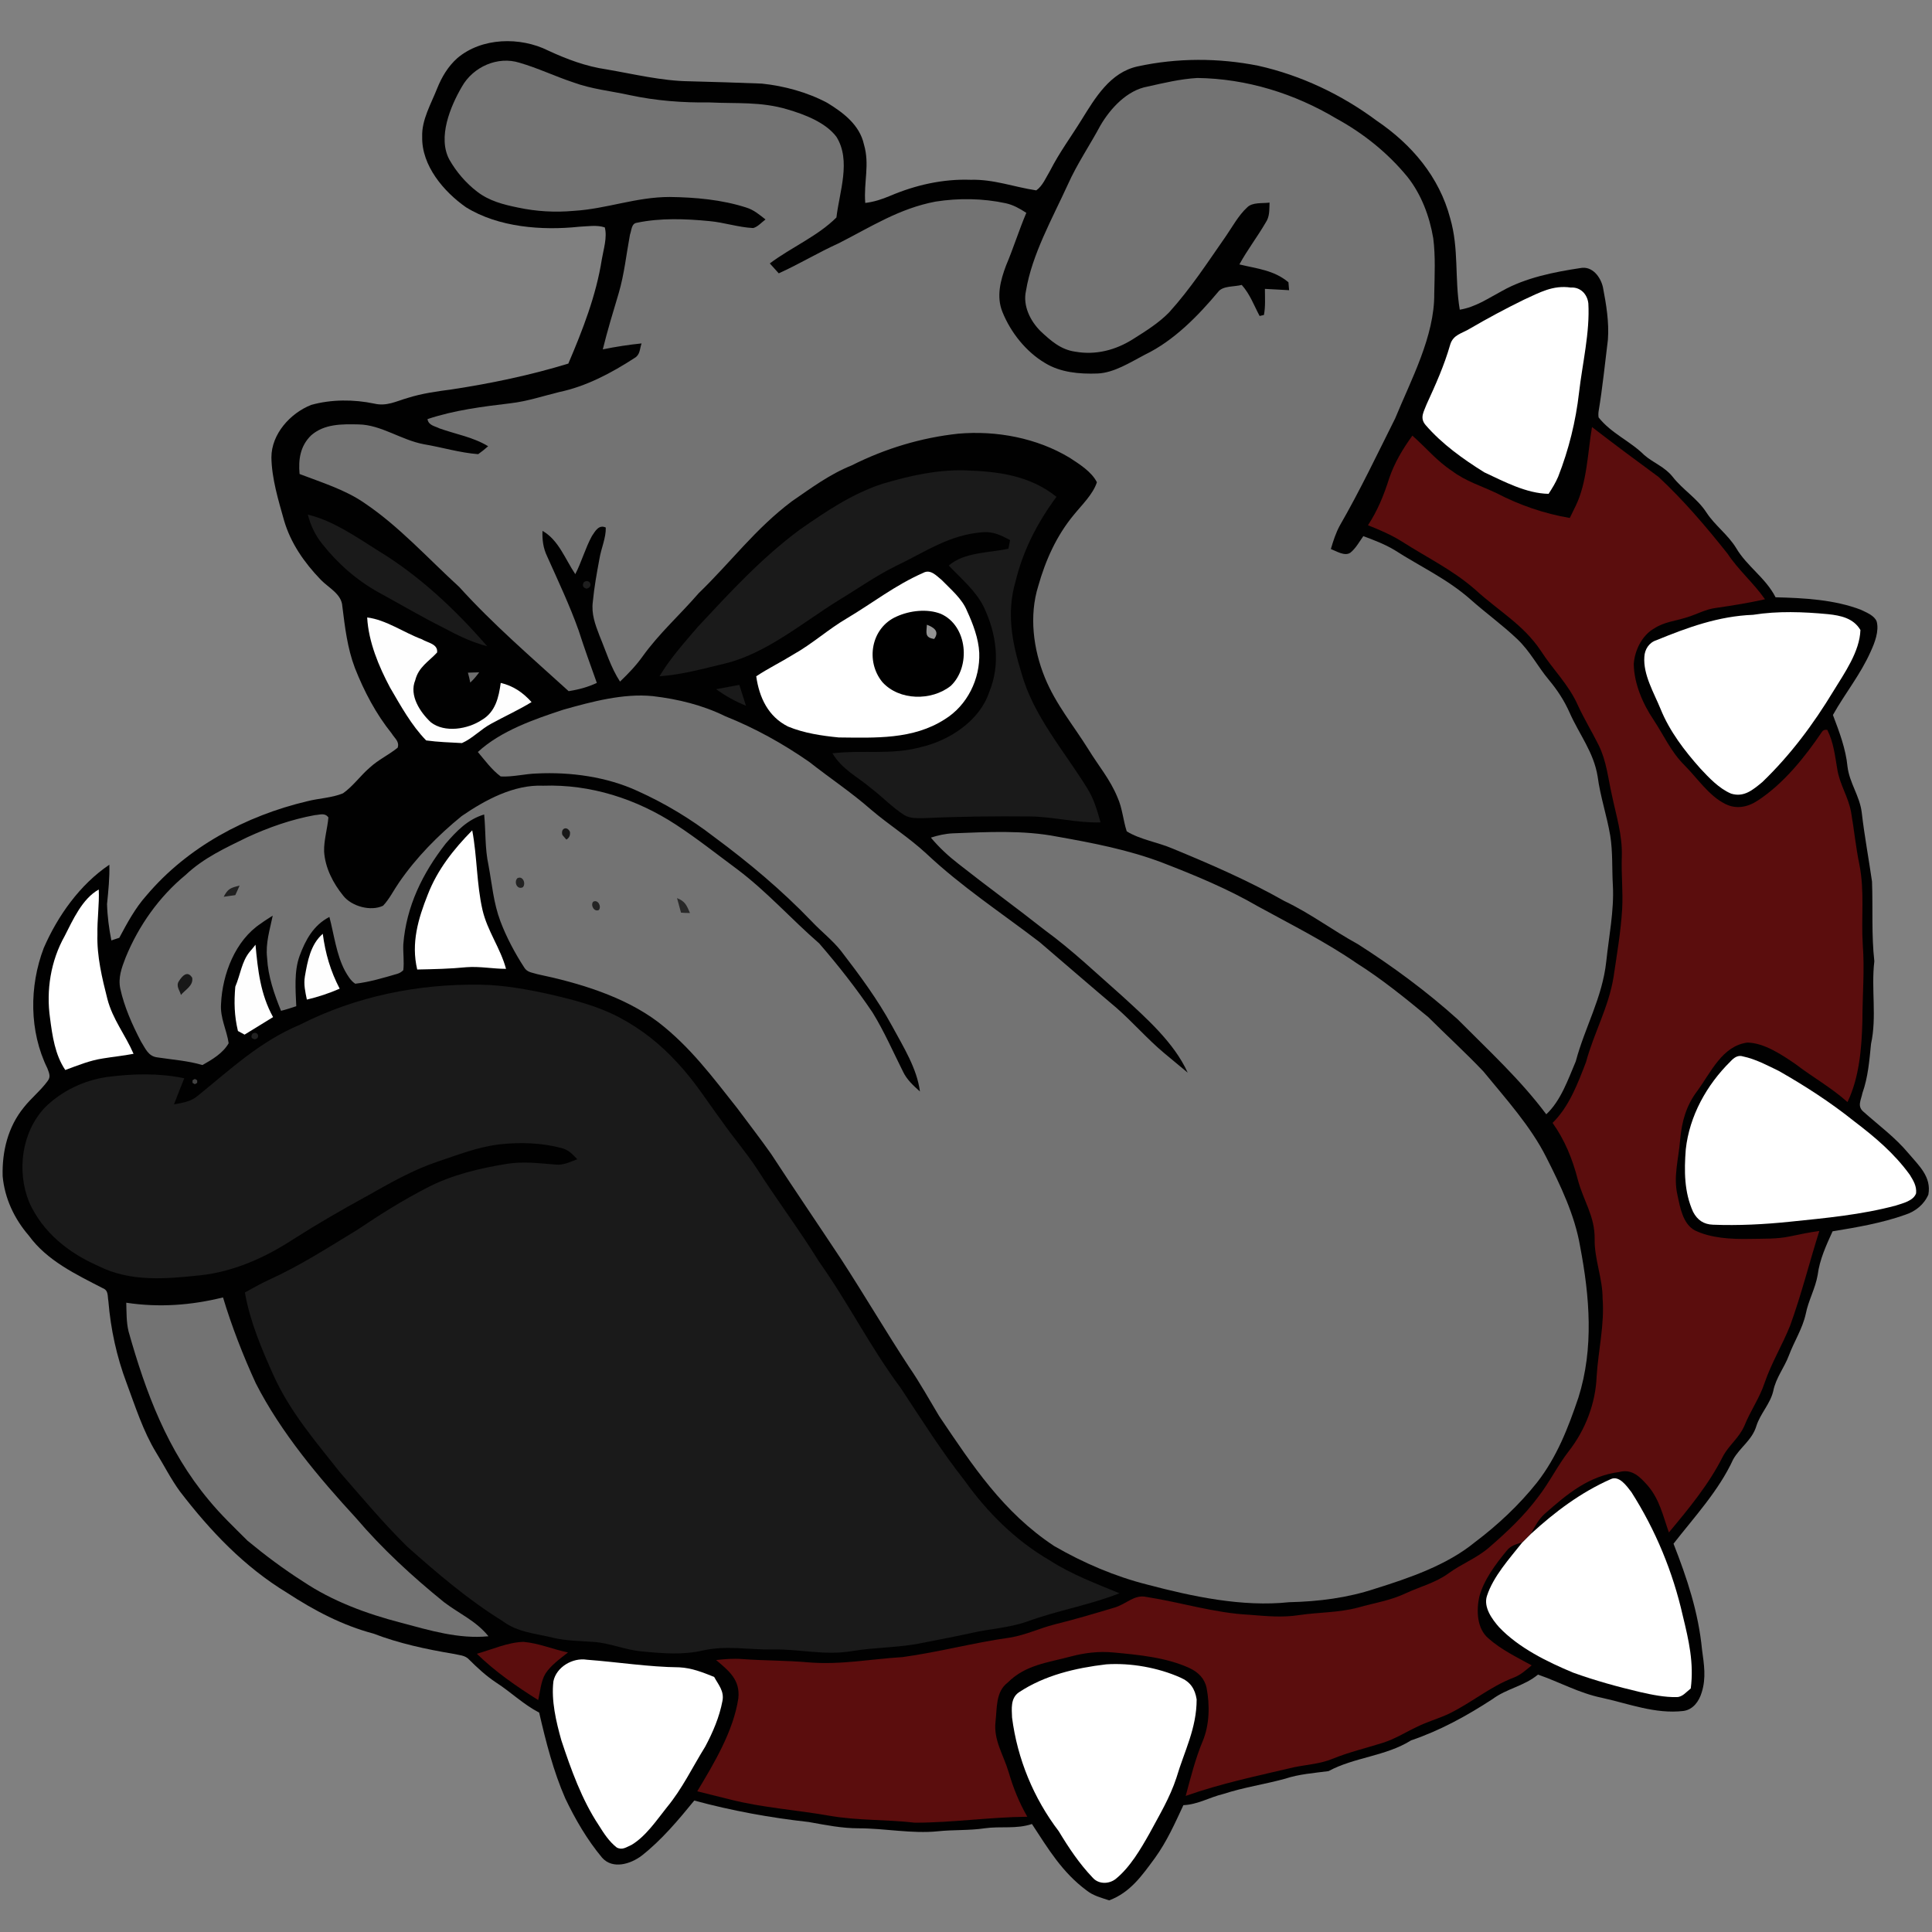 <?xml version="1.0" encoding="UTF-8"?>
<svg width="200px" height="200px" viewBox="0 0 200 200" version="1.1" xmlns="http://www.w3.org/2000/svg" xmlns:xlink="http://www.w3.org/1999/xlink">
    <rect x="0" y="0" width="200" height="200" fill="#808080" stroke="none"/>
    <!-- Generator: Sketch 54.1 (76490) - https://sketchapp.com -->
    <title>redlands</title>
    <desc>Created with Sketch.</desc>
    <g id="redlands" stroke="none" stroke-width="1" fill="none" fill-rule="evenodd">
        <g id="redlands_BGL">
            <g id="redlands" transform="translate(0, 4)">
                <path d="M56.741,1.232 C58.662,2.122 60.652,2.874 62.779,3.182 C65.592,3.662 68.508,4.38 71.355,4.414 C73.859,4.483 76.364,4.551 78.868,4.654 C81.166,4.893 83.568,5.544 85.626,6.639 C87.307,7.665 88.988,8.931 89.434,10.95 C90.051,13.038 89.4,14.851 89.571,17.007 C90.463,16.905 91.286,16.631 92.11,16.289 C94.751,15.159 97.599,14.509 100.48,14.612 C102.882,14.543 104.974,15.365 107.273,15.707 C107.925,15.262 108.302,14.338 108.714,13.654 C109.674,11.772 110.875,10.163 111.973,8.384 C113.379,6.125 114.923,3.49 117.77,2.874 C121.852,1.985 126.141,1.985 130.257,2.806 C134.683,3.798 138.868,5.783 142.504,8.487 C146.141,10.95 148.988,14.304 150.12,18.581 C151.046,21.764 150.566,24.775 151.115,28.06 C152.762,27.787 154.031,26.897 155.506,26.11 C157.942,24.741 160.892,24.159 163.602,23.749 C164.837,23.509 165.695,24.673 165.935,25.733 C166.278,27.513 166.587,29.361 166.449,31.174 C166.141,33.638 165.901,36.102 165.489,38.566 C165.455,38.805 165.455,39.011 165.489,39.216 C166.827,40.893 168.748,41.646 170.223,43.117 C171.184,43.938 172.316,44.315 173.139,45.341 C174.202,46.71 175.678,47.566 176.638,49.037 C177.53,50.406 178.868,51.33 179.726,52.733 C180.858,54.649 182.779,55.813 183.808,57.832 C186.724,57.9 189.914,58.071 192.659,59.132 C193.208,59.406 194.031,59.714 194.271,60.33 C194.545,61.322 194.065,62.554 193.654,63.444 C192.59,65.839 191.012,67.755 189.743,70.014 C190.395,71.725 191.081,73.538 191.252,75.352 C191.458,77.063 192.521,78.398 192.727,80.109 C193.002,82.504 193.448,84.865 193.791,87.261 C193.894,90.032 193.722,92.736 194.031,95.508 C193.688,98.382 194.305,101.257 193.688,104.063 C193.516,105.808 193.379,107.519 192.796,109.161 C192.659,109.88 192.213,110.53 192.933,111.112 C194.511,112.515 196.192,113.747 197.564,115.389 C198.628,116.655 199.966,117.819 199.623,119.667 C199.177,120.693 198.285,121.412 197.221,121.754 C194.82,122.61 192.213,123.055 189.708,123.465 C189.057,124.902 188.37,126.374 188.165,127.982 C187.925,129.385 187.204,130.617 186.93,132.02 C186.587,133.56 185.729,134.86 185.18,136.332 C184.7,137.598 183.842,138.625 183.568,139.993 C183.259,141.328 182.23,142.32 181.818,143.621 C181.372,145.092 180.137,145.811 179.417,147.077 C177.942,150.294 175.403,153.031 173.242,155.803 C174.648,159.396 175.815,162.887 176.192,166.753 C176.398,168.293 176.638,169.696 176.158,171.202 C175.883,172.126 175.266,172.981 174.271,173.118 C171.355,173.46 168.611,172.365 165.798,171.749 C163.465,171.27 161.407,170.107 159.211,169.354 C157.77,170.552 155.986,170.791 154.511,171.886 C151.835,173.632 149.091,175.137 146.072,176.164 C143.465,177.806 140.172,177.909 137.53,179.346 C135.986,179.552 134.477,179.654 133.036,180.133 C130.909,180.715 128.748,181.023 126.655,181.707 C125.214,182.05 124.014,182.802 122.504,182.871 C121.612,184.787 120.789,186.635 119.554,188.346 C118.216,190.16 117.015,191.905 114.82,192.726 C113.997,192.452 113.173,192.247 112.487,191.7 C109.949,189.818 108.508,187.388 106.827,184.821 C105.18,185.369 103.602,185.027 101.921,185.266 C100.309,185.506 98.696,185.403 97.084,185.574 C94.408,185.848 91.595,185.266 88.885,185.266 C87.136,185.266 85.455,184.924 83.739,184.616 C79.726,184.171 75.78,183.453 71.87,182.392 C70.223,184.411 68.473,186.498 66.415,188.107 C65.283,188.962 63.431,189.544 62.333,188.312 C60.789,186.464 59.554,184.342 58.525,182.187 C57.29,179.38 56.501,176.266 55.815,173.289 C54.168,172.434 52.899,171.168 51.355,170.175 C50.326,169.491 49.434,168.67 48.576,167.814 C48.165,167.335 47.479,167.335 46.895,167.198 C44.082,166.719 41.338,166.137 38.662,165.111 C35.437,164.255 32.521,162.715 29.743,160.902 C25.283,158.198 21.784,154.503 18.628,150.396 C17.702,149.13 16.981,147.693 16.158,146.358 C14.82,144.168 13.997,141.568 13.105,139.172 C12.075,136.435 11.458,133.594 11.218,130.686 C11.115,130.138 11.252,129.591 10.635,129.351 C7.856,127.914 4.871,126.511 2.985,123.91 C1.475,122.165 0.48,120.043 0.274,117.751 C0.206,115.184 0.823,112.652 2.47,110.633 C3.225,109.675 4.22,108.888 4.94,107.895 C5.283,107.45 5.077,107.074 4.906,106.595 C3.019,102.762 3.019,98.108 4.528,94.139 C5.969,90.82 8.268,87.569 11.321,85.515 C11.355,86.884 11.218,88.219 11.081,89.588 C11.115,90.854 11.286,92.12 11.527,93.352 C11.801,93.249 12.075,93.181 12.35,93.078 C13.173,91.538 13.997,89.998 15.163,88.698 C19.417,83.668 25.455,80.451 31.801,78.945 C33.002,78.637 34.34,78.603 35.506,78.124 C36.535,77.405 37.324,76.276 38.285,75.455 C39.177,74.634 40.24,74.154 41.166,73.402 C41.372,72.751 40.858,72.443 40.549,71.93 C38.902,69.877 37.702,67.584 36.741,65.155 C35.952,63.067 35.712,60.946 35.437,58.755 C35.369,57.489 33.997,56.839 33.208,56.018 C31.492,54.238 30.086,52.22 29.4,49.858 C28.816,47.771 28.13,45.547 28.096,43.357 C28.096,40.927 30.051,38.771 32.213,37.916 C34.305,37.334 36.604,37.334 38.731,37.779 C40.034,38.087 40.995,37.539 42.196,37.197 C43.705,36.718 45.249,36.513 46.792,36.307 C50.84,35.691 54.923,34.836 58.834,33.638 C60.309,30.182 61.715,26.589 62.298,22.859 C62.47,21.832 62.882,20.566 62.607,19.54 C61.784,19.266 60.789,19.437 59.966,19.471 C56.123,19.882 51.595,19.54 48.233,17.452 C45.935,15.844 43.636,13.14 43.705,10.163 C43.636,8.418 44.631,6.741 45.249,5.167 C45.729,3.97 46.381,2.874 47.341,2.019 C49.88,-0.137 53.859,-0.205 56.741,1.232 Z" id="Shape" fill="#010101" fill-rule="nonzero"></path>
                <path d="M53.791,2.498 C55.678,3.046 57.461,3.901 59.314,4.517 C61.269,5.236 63.19,5.407 65.214,5.852 C67.925,6.433 70.669,6.639 73.448,6.604 C76.261,6.741 78.765,6.502 81.509,7.323 C83.259,7.836 85.455,8.658 86.587,10.163 C88.13,12.627 86.895,15.844 86.587,18.513 C84.631,20.463 81.921,21.593 79.691,23.27 C80,23.612 80.309,23.954 80.617,24.296 C82.744,23.338 84.7,22.14 86.827,21.182 C90.189,19.471 93.07,17.589 96.844,16.87 C99.245,16.494 101.75,16.528 104.117,17.041 C104.906,17.213 105.557,17.589 106.244,18.034 C105.489,19.813 104.906,21.695 104.151,23.475 C103.568,25.015 103.122,26.691 103.774,28.3 C104.631,30.421 106.209,32.406 108.165,33.57 C109.777,34.562 111.732,34.733 113.619,34.665 C115.334,34.596 117.015,33.501 118.525,32.714 C121.509,31.277 124.014,28.71 126.106,26.212 C126.587,25.562 127.822,25.699 128.542,25.494 C129.4,26.452 129.811,27.615 130.395,28.71 L130.84,28.608 C131.012,27.752 130.943,26.794 130.943,25.904 C131.801,25.939 132.624,26.007 133.448,26.041 C133.413,25.768 133.413,25.494 133.379,25.22 C131.87,23.954 130.12,23.817 128.302,23.372 C129.125,21.866 130.154,20.532 131.012,19.06 C131.458,18.41 131.389,17.726 131.424,16.973 C130.703,17.076 129.64,16.905 129.091,17.486 C128.199,18.308 127.581,19.471 126.895,20.463 C125.009,23.167 123.259,25.87 121.029,28.334 C119.966,29.429 118.593,30.285 117.29,31.106 C115.506,32.235 113.448,32.783 111.321,32.406 C109.811,32.201 108.782,31.277 107.719,30.285 C106.655,29.224 105.866,27.65 106.209,26.11 C106.827,22.346 108.954,18.581 110.532,15.125 C111.492,12.969 112.83,11.019 113.928,8.966 C114.957,7.22 116.672,5.338 118.799,4.962 C120.48,4.585 122.196,4.175 123.945,4.072 C129.057,4.141 133.997,5.68 138.353,8.281 C141.166,9.821 143.671,11.84 145.695,14.304 C147.136,16.118 147.993,18.41 148.37,20.669 C148.611,22.551 148.508,24.501 148.473,26.418 C148.508,30.798 146.072,35.315 144.425,39.319 C142.573,43.014 140.789,46.779 138.696,50.406 C138.285,51.159 138.01,52.014 137.77,52.835 C138.319,53.041 139.211,53.623 139.794,53.212 C140.343,52.767 140.72,52.083 141.132,51.501 C142.23,51.912 143.328,52.322 144.357,52.938 C147.067,54.683 149.811,55.915 152.247,58.071 C153.825,59.474 155.54,60.706 157.05,62.143 C158.422,63.444 159.142,64.949 160.343,66.387 C161.201,67.413 161.921,68.508 162.47,69.74 C163.499,72.067 164.974,73.846 165.386,76.379 C165.66,78.466 166.346,80.451 166.69,82.504 C166.964,84.181 166.861,85.926 166.964,87.671 C167.101,90.238 166.552,92.941 166.278,95.542 C165.866,99.306 164.082,102.283 163.122,105.876 C162.333,107.724 161.578,109.948 160.069,111.351 C157.358,107.724 154.099,104.747 150.909,101.53 C147.719,98.656 144.151,96.021 140.549,93.728 C137.976,92.325 135.643,90.546 132.967,89.28 C129.228,87.158 125.352,85.481 121.372,83.839 C119.863,83.188 118.01,82.915 116.638,82.059 C116.261,80.896 116.192,79.664 115.678,78.535 C114.923,76.687 113.722,75.284 112.693,73.607 C111.115,71.075 109.297,68.919 108.165,66.147 C106.964,63.204 106.518,59.748 107.479,56.668 C108.233,53.999 109.365,51.467 111.149,49.311 C111.973,48.284 113.139,47.189 113.551,45.923 C113.002,44.828 111.732,44.041 110.738,43.391 C107.341,41.338 103.156,40.551 99.211,40.893 C95.369,41.303 91.63,42.433 88.165,44.178 C85.866,45.102 83.945,46.539 81.955,47.908 C78.182,50.748 75.678,54.17 72.316,57.421 C70.395,59.645 68.233,61.562 66.518,63.957 C65.832,64.915 65.043,65.736 64.185,66.558 C63.225,65.086 62.744,63.444 62.058,61.801 C61.612,60.638 61.201,59.543 61.372,58.276 C61.509,56.805 61.784,55.299 62.058,53.828 C62.23,52.767 62.744,51.672 62.71,50.611 C61.99,50.269 61.612,50.988 61.269,51.501 C60.583,52.767 60.206,54.17 59.554,55.436 C58.491,53.862 57.839,51.912 56.158,50.953 C56.123,51.877 56.226,52.733 56.638,53.588 C57.77,56.121 58.971,58.653 59.897,61.254 C60.48,63.067 61.132,64.881 61.784,66.695 C60.823,67.139 59.931,67.379 58.868,67.55 C54.991,64.025 51.046,60.638 47.547,56.771 C44.288,53.794 41.304,50.474 37.736,48.079 C35.78,46.71 33.242,45.923 31.012,45.068 C30.875,43.562 31.081,42.159 32.213,41.064 C33.585,39.866 35.403,39.9 37.118,39.935 C39.451,39.969 41.509,41.543 43.877,41.988 C45.729,42.296 47.616,42.877 49.503,43.014 C49.846,42.775 50.189,42.501 50.532,42.193 C48.954,41.235 47.204,40.961 45.489,40.345 C45.009,40.106 44.357,40.037 44.254,39.387 C46.998,38.463 49.983,38.087 52.864,37.745 C54.614,37.539 56.226,36.992 57.907,36.581 C60.686,35.999 63.328,34.596 65.695,33.056 C66.278,32.714 66.209,32.132 66.415,31.551 C65.077,31.688 63.739,31.893 62.401,32.167 C62.882,30.216 63.465,28.3 64.048,26.349 C64.631,24.365 64.837,22.311 65.214,20.292 C65.386,19.848 65.352,19.129 65.935,19.06 C68.37,18.547 70.978,18.65 73.448,18.889 C74.957,19.026 76.467,19.54 77.976,19.608 C78.456,19.471 78.834,19.026 79.245,18.718 C78.628,18.239 78.045,17.726 77.256,17.486 C74.717,16.665 71.973,16.426 69.331,16.391 C65.832,16.391 62.813,17.623 59.383,17.829 C57.461,18 55.54,17.897 53.619,17.486 C52.11,17.178 50.635,16.802 49.4,15.844 C48.233,14.954 47.238,13.791 46.518,12.524 C45.283,10.232 46.621,7.015 47.822,4.962 C48.988,2.909 51.527,1.779 53.791,2.498 Z" id="Shape" fill="#737373" fill-rule="nonzero"></path>
                <path d="M162.607,25.768 C163.602,25.699 164.322,26.452 164.425,27.41 C164.597,30.387 163.808,33.638 163.465,36.615 C163.122,39.627 162.401,42.535 161.304,45.341 C161.029,45.991 160.686,46.539 160.309,47.121 C158.01,47.087 155.712,45.855 153.654,44.896 C151.458,43.528 149.262,41.954 147.581,40.003 C146.93,39.25 147.41,38.6 147.684,37.847 C148.611,35.828 149.503,33.843 150.12,31.688 C150.429,30.627 151.355,30.524 152.178,30.011 C153.997,28.95 155.849,27.958 157.736,27.034 C159.383,26.281 160.755,25.494 162.607,25.768 Z" id="Shape" fill="#FFFFFF" fill-rule="nonzero"></path>
                <path d="M164.803,40.208 C167.067,41.954 169.365,43.665 171.698,45.376 C174.305,47.805 176.604,50.509 178.834,53.315 C179.966,55.026 181.544,56.36 182.71,58.037 C181.029,58.413 179.348,58.687 177.667,58.927 C176.535,59.063 175.643,59.611 174.58,59.919 C173.413,60.295 172.316,60.364 171.252,61.048 C169.983,61.767 169.228,63.307 169.125,64.744 C169.16,66.763 170.051,68.85 171.184,70.527 C172.247,72.135 172.967,73.812 174.374,75.215 C175.678,76.516 176.913,78.398 178.593,79.219 C179.726,79.801 180.926,79.561 181.955,78.877 C184.631,77.132 186.827,74.394 188.611,71.759 C188.714,71.588 188.885,71.52 189.16,71.554 C189.811,72.854 189.949,74.189 190.189,75.592 C190.429,77.2 191.355,78.5 191.63,80.109 C191.938,81.888 192.11,83.702 192.487,85.515 C193.036,88.321 192.659,90.922 192.83,93.762 C193.036,96.397 192.796,98.998 192.796,101.633 C192.727,104.439 192.487,107.519 191.252,110.085 C189.571,108.58 187.65,107.519 185.866,106.15 C184.46,105.192 182.642,103.96 180.892,103.926 C178.285,104.268 177.118,107.005 175.712,108.922 C174.545,110.462 174.099,112.104 173.928,113.986 C173.756,116.074 173.208,117.785 173.654,119.735 C173.928,121.001 174.202,122.678 175.437,123.363 C177.118,124.184 179.245,124.287 181.098,124.252 C182.539,124.218 183.945,124.287 185.352,123.979 C186.346,123.773 187.307,123.568 188.336,123.431 C187.307,126.682 186.484,130.001 185.317,133.218 C184.494,135.271 183.396,137.051 182.676,139.138 C182.161,140.712 181.201,142.047 180.583,143.587 C180.034,144.853 178.971,145.605 178.353,146.769 C176.913,149.643 174.82,152.176 172.762,154.64 C172.144,152.894 171.801,151.218 170.566,149.78 C169.777,148.891 168.954,148.035 167.65,148.377 C164.46,148.788 162.264,150.636 159.931,152.689 C159.28,153.271 158.902,153.989 158.491,154.742 C158.353,154.879 158.216,155.016 158.079,155.153 L157.942,155.29 C157.804,155.427 157.702,155.529 157.564,155.666 C156.913,155.871 156.364,156.008 155.952,156.556 C154.82,157.925 153.619,159.533 153.139,161.278 C152.83,162.681 152.864,164.563 154.065,165.59 C155.369,166.753 157.05,167.575 158.559,168.396 C157.976,168.875 157.427,169.388 156.707,169.662 C154.202,170.62 152.316,172.297 149.88,173.46 C148.816,173.94 147.719,174.248 146.69,174.761 C145.523,175.308 144.46,175.993 143.19,176.403 C141.475,176.951 139.691,177.362 138.01,178.046 C136.707,178.593 135.369,178.662 133.997,178.936 C130.223,179.825 126.415,180.612 122.744,181.913 C123.259,179.996 123.739,178.08 124.494,176.266 C125.214,174.555 125.249,172.537 124.906,170.723 C124.7,169.765 124.048,169.115 123.19,168.704 C120.789,167.575 117.839,167.301 115.232,167.061 C113.722,166.924 112.316,167.096 110.875,167.472 C108.473,168.122 106.175,168.327 104.322,170.175 C103.053,171.134 103.225,172.81 103.053,174.248 C102.847,176.164 103.877,177.635 104.425,179.483 C104.906,181.126 105.489,182.563 106.346,184.069 C102.47,184.103 98.593,184.685 94.717,184.685 C91.767,184.342 88.816,184.479 85.866,183.966 C82.367,183.35 79.005,183.145 75.609,182.289 C74.477,182.015 73.31,181.707 72.178,181.434 C73.928,178.525 75.918,175.206 76.432,171.818 C76.638,169.902 75.472,168.978 74.134,167.848 C75.026,167.746 75.918,167.677 76.844,167.746 C79.142,167.917 81.407,167.883 83.705,168.088 C87.033,168.362 90.12,167.746 93.448,167.54 C97.187,167.027 100.858,166.035 104.563,165.521 C106.209,165.248 107.581,164.563 109.194,164.153 C111.286,163.639 113.345,163.023 115.403,162.407 C116.569,162.065 117.427,161.039 118.662,161.312 C122.196,161.86 125.763,162.989 129.331,163.16 C131.046,163.297 132.727,163.468 134.477,163.195 C136.569,162.887 138.559,162.955 140.617,162.407 C142.298,161.928 143.945,161.689 145.523,160.936 C147.067,160.217 148.576,159.875 149.983,158.849 C151.355,157.856 152.864,157.309 154.168,156.179 C156.021,154.571 157.77,152.929 159.245,150.944 C160.412,149.438 161.235,147.727 162.401,146.221 C164.117,144.031 165.18,141.26 165.283,138.488 C165.455,135.75 166.106,133.184 165.901,130.412 C165.901,128.29 165.043,126.374 165.077,124.252 C165.111,121.891 163.911,120.317 163.328,118.093 C162.779,115.971 161.99,114.021 160.72,112.241 C162.436,110.564 163.328,108.169 164.185,105.945 C165.009,102.899 166.518,100.298 167.033,97.15 C167.376,94.823 167.787,92.462 167.925,90.101 C168.027,88.287 167.822,86.474 167.89,84.66 C167.959,82.401 167.307,80.451 166.861,78.295 C166.449,76.481 166.312,74.805 165.489,73.128 C164.803,71.759 164.014,70.459 163.362,69.056 C162.401,66.866 160.789,65.36 159.485,63.341 C157.702,60.672 155.163,59.269 152.762,57.079 C150.395,54.991 147.719,53.725 145.111,52.048 C144.014,51.364 142.813,50.851 141.612,50.372 C142.607,48.866 143.259,47.258 143.808,45.512 C144.357,43.904 145.214,42.467 146.209,41.098 C147.616,42.33 148.748,43.733 150.326,44.76 C151.732,45.82 153.345,46.299 154.923,47.052 C157.29,48.284 159.863,49.174 162.504,49.619 C162.71,49.208 162.916,48.763 163.122,48.353 C164.288,45.957 164.357,42.843 164.803,40.208 Z" id="Shape" fill="#5B0D0D" fill-rule="nonzero"></path>
                <path d="M99.828,44.691 C103.293,44.794 106.587,45.204 109.365,47.429 C107.376,50.132 105.901,52.972 105.111,56.257 C104.185,59.474 104.768,62.52 105.729,65.634 C106.964,70.116 110.154,73.71 112.556,77.611 C113.242,78.706 113.585,79.903 113.928,81.135 C111.458,81.204 109.125,80.554 106.655,80.519 C103.019,80.485 99.383,80.519 95.746,80.69 C95.06,80.69 94.237,80.759 93.619,80.382 C92.384,79.595 91.355,78.5 90.189,77.611 C88.748,76.379 87.204,75.694 86.175,73.983 C89.434,73.607 92.213,74.189 95.369,73.333 C98.285,72.649 101.407,70.63 102.401,67.653 C103.602,64.744 103.156,61.562 101.818,58.79 C101.029,57.181 99.451,55.847 98.216,54.546 C99.828,53.143 102.367,53.246 104.391,52.801 C104.46,52.493 104.494,52.22 104.563,51.912 C103.671,51.432 102.847,51.022 101.818,51.09 C98.285,51.33 95.849,53.109 92.762,54.581 C90.669,55.607 88.748,56.976 86.758,58.174 C83.122,60.432 79.314,63.649 75.094,64.676 C72.796,65.223 70.635,65.839 68.268,66.01 C69.365,64.162 70.875,62.485 72.281,60.843 C75.643,57.25 78.799,53.794 82.813,50.816 C85.523,48.934 88.233,47.087 91.424,46.06 C94.237,45.239 96.947,44.623 99.828,44.691 Z" id="Shape" fill="#1A1A1A" fill-rule="nonzero"></path>
                <path d="M31.87,49.277 C34.477,49.893 36.913,51.604 39.142,53.007 C43.431,55.607 47.17,59.132 50.429,62.896 C48.816,62.485 47.376,61.767 45.901,60.98 C43.636,59.851 41.441,58.55 39.245,57.352 C36.947,56.086 34.957,54.341 33.345,52.288 C32.624,51.398 32.144,50.372 31.87,49.277 Z" id="Shape" fill="#1A1A1A" fill-rule="nonzero"></path>
                <path d="M95.575,55.299 C96.329,54.889 96.947,55.607 97.496,56.052 C98.456,57.045 99.588,57.968 100.103,59.235 C100.72,60.569 101.304,62.109 101.372,63.58 C101.475,66.284 100.137,69.021 97.804,70.459 C94.511,72.58 90.6,72.375 86.827,72.341 C85.077,72.17 83.225,71.896 81.578,71.212 C79.52,70.185 78.593,68.2 78.285,66.01 C79.52,65.189 80.858,64.539 82.127,63.752 C84.082,62.657 85.729,61.151 87.65,60.022 C90.36,58.413 92.624,56.6 95.575,55.299 Z" id="Shape" fill="#FFFFFF" fill-rule="nonzero"></path>
                <path d="M60.446,56.257 C61.063,55.847 61.475,56.771 60.72,56.942 C60.343,56.839 60.24,56.6 60.446,56.257 Z" id="Shape" fill="#1E1E1E" fill-rule="nonzero"></path>
                <path d="M189.228,59.577 C190.532,59.714 191.87,59.987 192.59,61.219 C192.521,63.444 190.943,65.668 189.811,67.516 C187.719,70.972 185.352,74.154 182.436,76.96 C181.475,77.748 180.549,78.569 179.211,78.158 C177.976,77.645 176.913,76.516 176.021,75.557 C174.374,73.71 172.83,71.691 171.904,69.398 C171.218,67.721 170.086,65.839 170.223,63.991 C170.257,63.238 170.703,62.52 171.458,62.28 C174.717,60.946 177.907,59.782 181.475,59.645 C184.048,59.235 186.69,59.337 189.228,59.577 Z" id="Shape" fill="#FFFFFF" fill-rule="nonzero"></path>
                <path d="M92.83,59.816 C94.202,59.2 95.986,58.995 97.393,59.543 C100.172,60.774 100.515,65.018 98.422,67.002 C96.432,68.577 93.105,68.542 91.355,66.626 C89.571,64.47 90.154,60.98 92.83,59.816 Z" id="Shape" fill="#000000" fill-rule="nonzero"></path>
                <path d="M38.01,59.919 C39.966,60.159 41.818,61.493 43.671,62.177 C44.288,62.554 45.352,62.657 45.249,63.546 C44.357,64.504 43.328,65.052 42.985,66.421 C42.333,67.995 43.499,69.74 44.597,70.767 C46.038,71.896 48.439,71.485 49.88,70.527 C51.286,69.706 51.63,68.2 51.835,66.695 C53.139,67.002 54.134,67.687 55.026,68.679 C53.688,69.501 52.247,70.151 50.875,70.904 C49.777,71.485 48.919,72.443 47.822,72.923 C46.587,72.854 45.352,72.82 44.117,72.649 C42.607,71.109 41.475,69.056 40.377,67.174 C39.211,64.984 38.148,62.451 38.01,59.919 Z" id="Shape" fill="#FEFEFE" fill-rule="nonzero"></path>
                <path d="M95.952,60.672 C96.672,60.946 97.29,61.356 96.707,62.143 C95.678,62.006 95.918,61.459 95.952,60.672 Z" id="Shape" fill="#939393" fill-rule="nonzero"></path>
                <path d="M49.605,65.599 C49.331,65.976 49.022,66.352 48.679,66.66 C48.611,66.318 48.542,65.976 48.439,65.634 C48.851,65.634 49.228,65.599 49.605,65.599 Z" id="Shape" fill="#6E6E6E" fill-rule="nonzero"></path>
                <path d="M76.535,66.9 C76.775,67.618 76.981,68.337 77.221,69.056 C76.123,68.611 75.129,68.063 74.134,67.345 C74.923,67.208 75.746,67.037 76.535,66.9 Z" id="Shape" fill="#1A1A1A" fill-rule="nonzero"></path>
                <path d="M67.581,68.063 C70.189,68.371 72.727,68.987 75.094,70.151 C78.182,71.383 81.063,72.991 83.774,74.873 C85.901,76.55 88.13,78.021 90.154,79.801 C92.041,81.409 94.065,82.675 95.883,84.352 C99.554,87.808 103.636,90.477 107.616,93.523 C110.257,95.781 112.899,98.074 115.575,100.333 C117.256,101.804 118.765,103.549 120.48,104.987 C121.304,105.671 122.127,106.355 122.95,107.04 C121.544,103.926 118.628,101.359 116.123,99.066 C113.482,96.74 110.978,94.344 108.165,92.291 C105.214,89.964 102.196,87.774 99.245,85.447 C98.182,84.626 97.221,83.736 96.364,82.709 C97.118,82.47 97.873,82.299 98.662,82.265 C102.23,82.128 105.935,81.922 109.434,82.607 C113.105,83.257 116.844,83.976 120.343,85.31 C123.705,86.61 127.101,88.013 130.223,89.827 C133.654,91.709 137.221,93.489 140.446,95.713 C143.053,97.355 145.489,99.34 147.856,101.291 C149.743,103.173 151.732,104.987 153.551,106.903 C155.849,109.709 158.456,112.583 160.069,115.8 C161.544,118.709 163.019,121.788 163.568,125.005 C164.563,130.207 165.009,135.579 163.396,140.678 C162.333,143.826 161.166,146.837 159.108,149.472 C157.256,151.799 155.026,153.887 152.659,155.666 C149.777,158.027 145.866,159.362 142.367,160.457 C139.485,161.415 136.501,161.791 133.448,161.86 C128.611,162.373 123.465,161.278 118.799,160.046 C115.403,159.191 112.144,157.788 109.125,156.043 C103.842,152.552 100.686,147.727 97.221,142.594 C96.192,140.883 95.232,139.138 94.099,137.495 C91.698,133.834 89.468,130.035 87.067,126.34 C84.666,122.712 82.196,119.085 79.828,115.458 C78.696,113.849 77.496,112.31 76.329,110.735 C73.756,107.485 71.458,104.371 68.13,101.804 C64.597,99.135 59.863,97.732 55.609,96.842 C55.094,96.671 54.58,96.671 54.271,96.158 C53.31,94.686 52.419,93.01 51.801,91.367 C51.081,89.451 50.943,87.569 50.566,85.55 C50.189,83.804 50.292,82.059 50.12,80.314 C48.405,80.827 47.273,82.025 46.141,83.325 C43.739,86.405 42.058,89.827 41.75,93.762 C41.715,94.652 41.852,95.542 41.75,96.432 C41.578,96.603 41.372,96.74 41.132,96.808 C39.726,97.219 38.25,97.663 36.775,97.835 C36.295,97.527 35.986,96.979 35.712,96.5 C34.82,94.823 34.58,92.736 34.099,90.922 C32.453,91.778 31.63,93.283 31.012,94.96 C30.429,96.568 30.6,98.485 30.669,100.162 C30.154,100.333 29.64,100.504 29.091,100.641 C28.37,98.861 27.753,97.082 27.65,95.165 C27.479,93.626 27.925,92.291 28.233,90.785 C27.822,91.059 27.41,91.299 26.998,91.607 C24.357,93.352 23.019,96.842 22.882,99.922 C22.779,101.393 23.465,102.591 23.671,103.994 C23.087,105.021 21.99,105.671 20.961,106.253 C19.451,105.808 17.907,105.705 16.329,105.466 C15.334,105.363 15.06,104.542 14.58,103.789 C13.688,102.078 12.864,100.23 12.453,98.348 C12.213,97.219 12.59,96.192 13.002,95.131 C14.34,91.846 16.467,88.835 19.211,86.576 C21.098,84.797 23.293,83.804 25.592,82.675 C27.822,81.649 30.154,80.827 32.59,80.382 C33.139,80.348 33.619,80.109 33.997,80.622 C33.894,81.785 33.516,83.017 33.551,84.147 C33.654,85.823 34.477,87.432 35.54,88.732 C36.398,89.827 38.388,90.375 39.657,89.759 C40.309,89.074 40.755,88.15 41.304,87.363 C43.087,84.763 45.352,82.47 47.787,80.485 C50.223,78.808 53.208,77.2 56.226,77.337 C61.132,77.166 65.901,78.706 69.983,81.375 C72.178,82.812 74.202,84.42 76.329,85.995 C79.417,88.321 81.887,91.127 84.803,93.66 C86.758,95.918 88.645,98.314 90.326,100.812 C91.527,102.762 92.453,104.884 93.482,106.937 C93.894,107.793 94.545,108.374 95.232,108.99 C94.923,106.595 93.516,104.371 92.35,102.215 C90.84,99.443 88.988,96.945 87.067,94.447 C86.175,93.318 85.009,92.428 84.014,91.367 C80.926,88.15 77.496,85.276 73.928,82.641 C71.492,80.759 68.816,79.151 66.003,77.884 C62.813,76.413 59.074,75.9 55.575,76.071 C54.34,76.105 53.07,76.447 51.835,76.379 C50.909,75.694 50.189,74.702 49.468,73.846 C51.835,71.656 55.3,70.459 58.319,69.466 C61.235,68.645 64.528,67.755 67.581,68.063 Z" id="Shape" fill="#737373" fill-rule="nonzero"></path>
                <path d="M59.005,82.128 C59.039,82.47 58.937,82.744 58.628,82.915 L58.216,82.436 C58.01,81.717 58.731,81.477 59.005,82.128 Z" id="Shape" fill="#181818" fill-rule="nonzero"></path>
                <path d="M48.885,81.957 C49.4,84.694 49.331,87.5 49.949,90.204 C50.463,92.394 51.801,94.139 52.384,96.295 C51.012,96.295 49.674,96.021 48.302,96.124 C46.587,96.295 44.871,96.329 43.19,96.363 C42.539,93.626 43.293,91.093 44.288,88.595 C45.283,86.029 46.964,83.907 48.885,81.957 Z" id="Shape" fill="#FFFFFF" fill-rule="nonzero"></path>
                <path d="M53.551,86.918 C54.099,86.61 54.477,87.432 54.134,87.842 C53.551,88.15 53.173,87.329 53.551,86.918 Z" id="Shape" fill="#222222" fill-rule="nonzero"></path>
                <path d="M24.803,87.671 C24.666,88.013 24.494,88.356 24.357,88.664 C23.945,88.732 23.568,88.766 23.156,88.835 C23.602,87.979 23.877,87.911 24.803,87.671 Z" id="Shape" fill="#202020" fill-rule="nonzero"></path>
                <path d="M10.223,88.082 C10.292,89.622 10.051,91.196 10.086,92.736 C10.017,94.96 10.566,97.253 11.115,99.409 C11.664,101.53 12.967,103.104 13.825,105.089 C12.762,105.295 11.698,105.397 10.669,105.568 C9.297,105.774 8.062,106.287 6.758,106.766 C5.695,105.192 5.42,103.241 5.18,101.393 C4.768,98.519 5.249,95.473 6.69,92.907 C7.547,91.23 8.508,89.04 10.223,88.082 Z" id="Shape" fill="#FFFFFF" fill-rule="nonzero"></path>
                <path d="M61.407,89.348 C61.887,89.074 62.298,89.827 61.99,90.204 C61.509,90.443 61.098,89.69 61.407,89.348 Z" id="Shape" fill="#242424" fill-rule="nonzero"></path>
                <path d="M70.086,88.972 C70.943,89.314 71.081,89.724 71.424,90.512 C71.115,90.512 70.806,90.512 70.497,90.477 C70.36,89.964 70.223,89.485 70.086,88.972 Z" id="Shape" fill="#292929" fill-rule="nonzero"></path>
                <path d="M33.413,92.667 C33.688,94.721 34.202,96.5 35.163,98.348 C34.065,98.827 32.933,99.203 31.767,99.477 C31.595,98.656 31.424,97.903 31.561,97.082 C31.835,95.508 32.144,93.762 33.413,92.667 Z" id="Shape" fill="#FEFEFE" fill-rule="nonzero"></path>
                <path d="M26.449,93.797 C26.69,96.432 26.964,98.93 28.268,101.291 C27.273,101.907 26.312,102.488 25.317,103.104 C25.077,102.968 24.871,102.865 24.631,102.728 C24.254,101.154 24.22,99.751 24.357,98.143 C24.906,96.842 25.009,95.576 25.832,94.549 C26.038,94.31 26.244,94.07 26.449,93.797 Z" id="Shape" fill="#FEFEFE" fill-rule="nonzero"></path>
                <path d="M19.897,97.219 C20.034,98.04 19.177,98.451 18.731,98.998 C18.593,98.485 18.182,98.074 18.525,97.561 C18.868,97.013 19.417,96.432 19.897,97.219 Z" id="Shape" fill="#181818" fill-rule="nonzero"></path>
                <path d="M49.743,97.937 C52.144,97.971 54.58,98.416 56.913,98.93 C59.383,99.511 61.852,100.127 64.117,101.325 C66.381,102.523 68.37,104.097 70.086,105.979 C71.87,107.861 73.139,109.914 74.683,112.002 C75.849,113.678 77.187,115.218 78.319,116.929 C80.412,120.214 82.744,123.294 84.768,126.579 C87.787,130.823 90.12,135.511 93.242,139.685 C95.369,142.902 97.427,146.187 99.828,149.233 C102.196,152.552 105.111,155.461 108.645,157.514 C110.909,158.985 113.413,159.909 115.883,160.936 C112.762,162.168 109.434,162.715 106.278,163.879 C104.391,164.529 102.504,164.598 100.583,165.042 C98.902,165.419 97.187,165.727 95.506,166.069 C93.07,166.582 90.635,166.514 88.165,166.924 C85.352,167.404 82.744,166.685 79.931,166.753 C77.461,166.788 75.232,166.309 72.762,166.856 C70.669,167.335 68.645,167.164 66.518,166.959 C64.734,166.822 63.156,166.069 61.372,165.966 C60,165.864 58.662,165.864 57.324,165.556 C55.403,165.077 53.619,165.008 51.973,163.776 C48.439,161.586 45.283,158.883 42.161,156.111 C39.691,153.681 37.427,150.978 35.163,148.377 C32.624,145.161 30.051,142.184 28.336,138.419 C27.101,135.682 25.866,132.773 25.352,129.796 C26.175,129.351 26.998,128.872 27.822,128.496 C31.012,127.058 34.031,125.108 37.015,123.294 C39.348,121.72 41.75,120.214 44.288,118.914 C46.792,117.614 49.708,116.929 52.453,116.484 C54.134,116.211 55.78,116.416 57.461,116.553 C58.319,116.655 59.005,116.279 59.76,116.005 C59.28,115.492 58.834,115.013 58.113,114.842 C56.055,114.294 53.825,114.226 51.698,114.465 C49.434,114.739 47.479,115.526 45.317,116.245 C42.676,117.135 40.377,118.469 37.942,119.838 C35.369,121.241 32.83,122.712 30.36,124.287 C27.479,126.169 24.22,127.64 20.755,128.016 C17.187,128.393 13.516,128.735 10.189,127.058 C7.067,125.69 4.425,123.568 3.019,120.454 C1.715,117.237 2.23,113.234 4.631,110.667 C6.346,108.956 8.679,107.827 11.115,107.485 C13.791,107.142 16.432,107.074 19.074,107.621 C18.731,108.511 18.353,109.401 18.01,110.325 C18.937,110.154 19.76,110.051 20.515,109.401 C23.945,106.629 26.895,103.823 31.046,102.078 C36.913,99.101 43.362,97.835 49.743,97.937 Z" id="Shape" fill="#1A1A1A" fill-rule="nonzero"></path>
                <path d="M26.141,103.002 C26.69,102.66 26.998,103.481 26.381,103.584 C26.003,103.515 25.935,103.31 26.141,103.002 Z" id="Shape" fill="#222222" fill-rule="nonzero"></path>
                <path d="M180.446,105.363 C181.75,105.637 182.95,106.287 184.151,106.869 C186.861,108.409 189.503,110.12 191.938,112.07 C194.099,113.713 196.089,115.389 197.702,117.614 C198.079,118.23 198.422,118.777 198.353,119.53 C198.079,120.317 196.981,120.557 196.261,120.796 C192.693,121.754 188.954,122.096 185.283,122.473 C182.642,122.747 179.966,122.884 177.324,122.781 C176.364,122.747 175.712,122.302 175.266,121.446 C174.34,119.393 174.34,117.203 174.511,114.979 C174.889,111.523 176.672,108.306 179.142,105.876 C179.52,105.466 179.931,105.192 180.446,105.363 Z" id="Shape" fill="#FFFFFF" fill-rule="nonzero"></path>
                <polygon id="Shape" fill="#424242" fill-rule="nonzero" points="19.931 107.827 20.172 107.69 20.412 107.827 20.412 108.101 20.172 108.237 19.931 108.101"></polygon>
                <path d="M23.087,130.309 C23.979,133.286 25.18,136.366 26.484,139.206 C29.091,144.305 33.002,148.959 36.844,153.134 C39.588,156.351 42.676,159.191 45.969,161.86 C47.547,163.058 49.262,163.776 50.566,165.385 C47.479,165.693 44.46,164.769 41.509,163.982 C37.942,163.058 34.408,161.757 31.355,159.704 C29.365,158.438 27.444,157.001 25.626,155.495 C24.254,154.126 22.847,152.792 21.612,151.286 C17.324,146.153 15.094,140.165 13.31,133.834 C13.07,132.841 13.105,131.849 13.07,130.857 C16.467,131.37 19.76,131.13 23.087,130.309 Z" id="Shape" fill="#737373" fill-rule="nonzero"></path>
                <path d="M166.724,149.13 C167.616,148.685 168.405,149.849 168.885,150.465 C171.389,154.4 173.173,158.712 174.202,163.263 C174.82,165.795 175.369,168.156 175.026,170.791 C174.58,171.134 174.168,171.681 173.585,171.681 C172.35,171.715 171.012,171.441 169.811,171.168 C167.479,170.62 165.111,169.97 162.847,169.149 C160.137,168.02 157.221,166.582 155.197,164.461 C154.443,163.605 153.551,162.373 153.928,161.21 C154.58,159.191 156.261,157.343 157.564,155.7 C157.702,155.563 157.804,155.461 157.942,155.324 L158.079,155.187 C158.216,155.05 158.353,154.913 158.491,154.776 C160.995,152.484 163.636,150.499 166.724,149.13 Z" id="Shape" fill="#FFFFFF" fill-rule="nonzero"></path>
                <path d="M158.079,155.153 L157.942,155.29 L158.079,155.153 Z" id="Shape" fill="#3D4343" fill-rule="nonzero"></path>
                <path d="M54.202,165.966 C55.78,166.103 57.29,166.753 58.799,167.061 C57.976,167.712 57.015,168.396 56.467,169.251 C55.986,170.038 55.918,171.134 55.712,171.989 C53.482,170.586 51.252,169.046 49.365,167.198 C50.943,166.753 52.59,166.001 54.202,165.966 Z" id="Shape" fill="#5B0D0D" fill-rule="nonzero"></path>
                <path d="M60.755,167.814 C63.945,168.054 67.136,168.567 70.326,168.601 C71.63,168.67 72.727,169.115 73.928,169.594 C74.374,170.415 74.991,171.065 74.786,172.092 C74.477,173.734 73.791,175.343 73.002,176.814 C71.664,178.97 70.635,181.16 69.022,183.11 C67.959,184.445 66.861,186.088 65.386,186.977 C64.837,187.217 64.425,187.559 63.842,187.251 C63.053,186.635 62.504,185.78 61.99,184.958 C60.24,182.323 59.108,179.175 58.113,176.164 C57.564,174.213 57.05,172.023 57.29,170.038 C57.599,168.567 59.28,167.575 60.755,167.814 Z" id="Shape" fill="#FFFFFF" fill-rule="nonzero"></path>
                <path d="M114.511,168.293 C117.05,168.122 119.897,168.635 122.196,169.662 C123.225,170.107 123.705,170.826 123.877,171.921 C123.877,174.932 122.607,177.259 121.784,180.031 C121.098,182.118 120.034,183.863 119.005,185.78 C118.079,187.422 116.981,189.304 115.506,190.502 C114.82,191.049 113.722,191.084 113.105,190.365 C111.732,188.928 110.635,187.285 109.605,185.574 C106.998,182.152 105.317,178.08 104.768,173.803 C104.734,172.879 104.597,171.818 105.455,171.202 C108.13,169.423 111.321,168.67 114.511,168.293 Z" id="Shape" fill="#FFFFFF" fill-rule="nonzero"></path>
            </g>
        </g>
    </g>
</svg>
